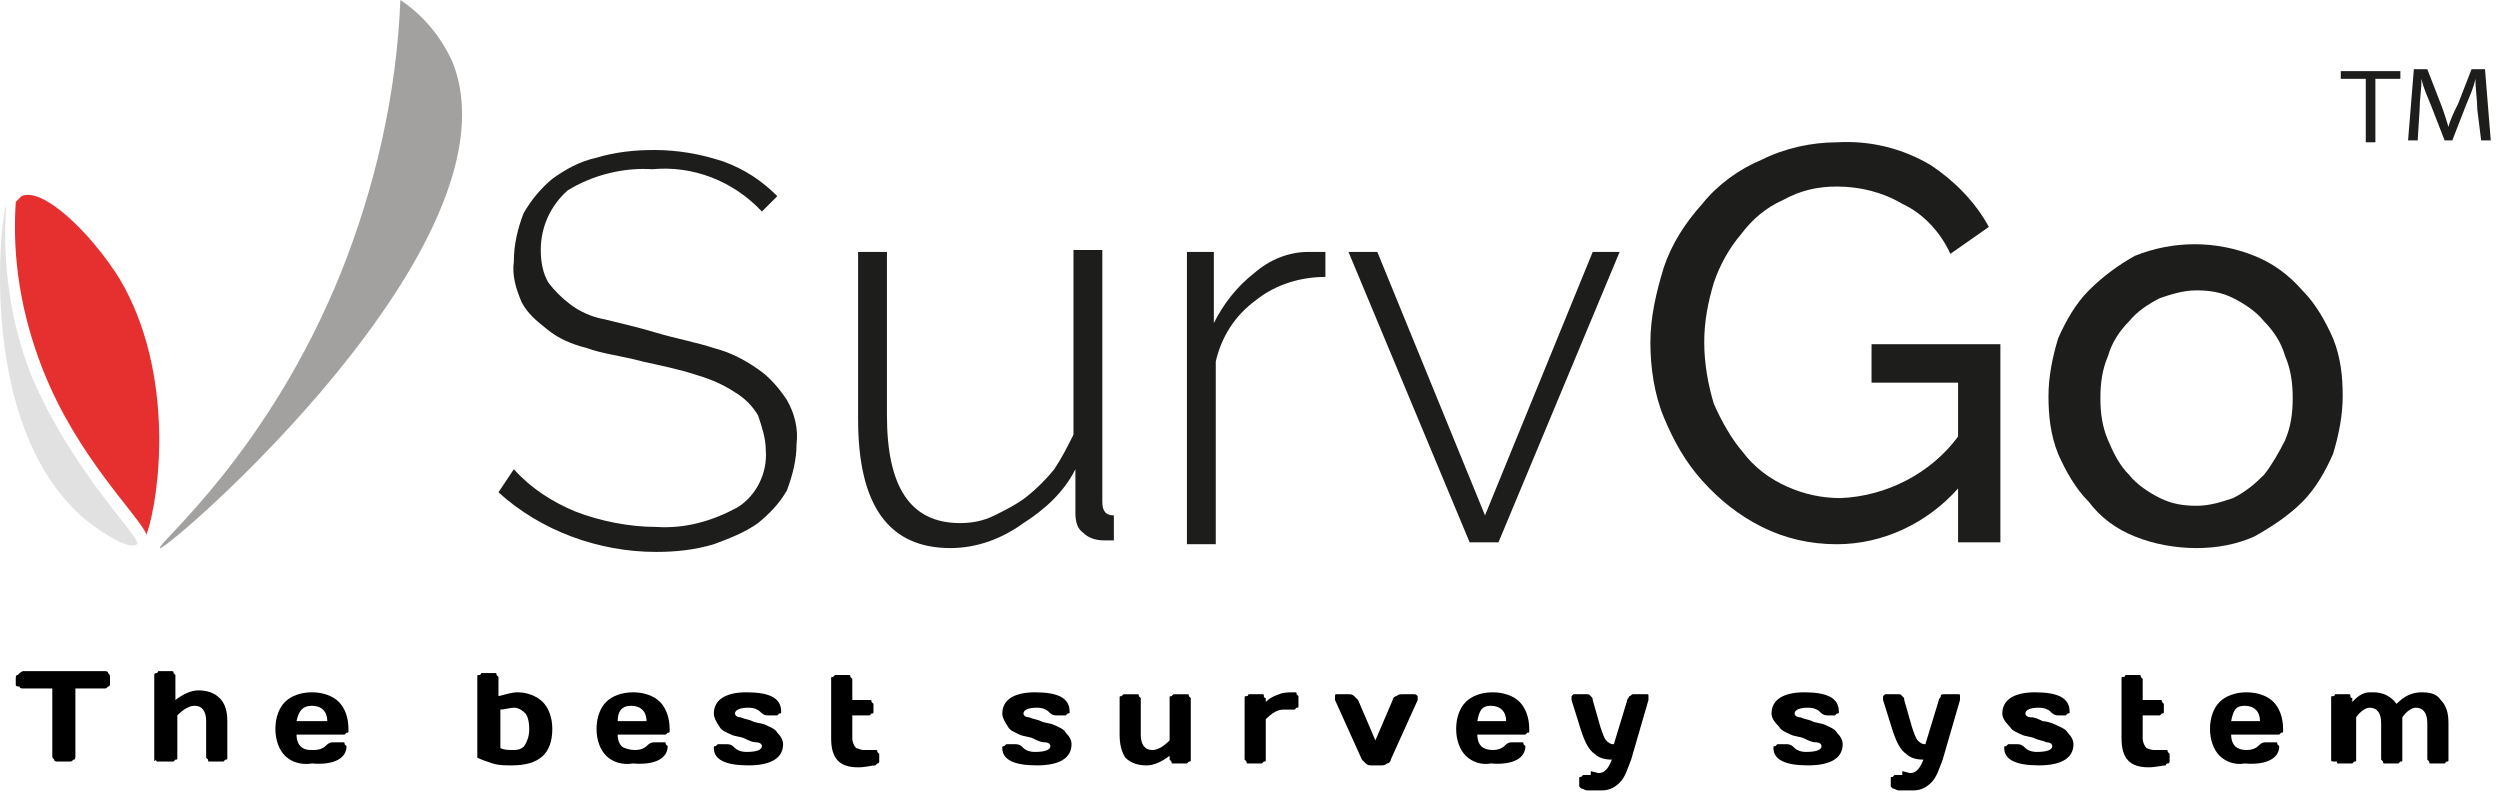 <svg width="130" height="42" viewBox="0 0 130 42" fill="none" xmlns="http://www.w3.org/2000/svg">
<path d="M39.62 11C38.12 9.4 36.02 8.6 33.92 8.8C32.42 8.7 30.82 9.1 29.52 9.9C28.62 10.7 28.12 11.8 28.12 13C28.12 13.6 28.22 14.2 28.52 14.7C28.82 15.1 29.22 15.5 29.62 15.8C30.12 16.2 30.82 16.5 31.42 16.6C32.22 16.8 33.12 17 34.12 17.3C35.12 17.6 36.22 17.8 37.12 18.1C37.92 18.3 38.72 18.7 39.42 19.2C40.02 19.6 40.52 20.2 40.92 20.8C41.32 21.5 41.52 22.3 41.42 23.1C41.42 23.9 41.22 24.7 40.92 25.5C40.52 26.2 40.02 26.7 39.42 27.2C38.72 27.7 37.92 28 37.12 28.3C36.12 28.6 35.12 28.7 34.12 28.7C31.12 28.7 28.12 27.6 25.92 25.6L26.72 24.4C27.62 25.4 28.72 26.1 29.92 26.6C31.22 27.1 32.72 27.4 34.12 27.4C35.62 27.5 37.02 27.1 38.32 26.4C39.32 25.8 39.92 24.6 39.82 23.4C39.82 22.8 39.62 22.2 39.42 21.6C39.12 21.1 38.72 20.7 38.22 20.4C37.62 20 36.92 19.7 36.22 19.5C35.32 19.2 34.32 19 33.42 18.8C32.32 18.5 31.32 18.4 30.52 18.1C29.72 17.9 29.02 17.6 28.42 17.1C27.92 16.7 27.42 16.3 27.12 15.7C26.82 15 26.62 14.3 26.72 13.6C26.72 12.7 26.92 11.9 27.22 11.1C27.62 10.4 28.12 9.8 28.72 9.3C29.42 8.8 30.12 8.4 31.02 8.2C32.02 7.9 33.02 7.8 34.02 7.8C35.22 7.8 36.42 8 37.62 8.4C38.72 8.8 39.62 9.4 40.42 10.2L39.62 11Z" fill="#1D1D1B"/>
<path d="M49.421 28.5C46.221 28.5 44.621 26.3 44.621 21.8V13.1H46.121V21.6C46.121 25.3 47.321 27.2 49.921 27.2C50.521 27.2 51.121 27.1 51.721 26.8C52.321 26.5 52.921 26.2 53.421 25.8C53.921 25.4 54.421 24.9 54.821 24.4C55.221 23.8 55.521 23.2 55.821 22.6V13H57.321V26.1C57.321 26.6 57.521 26.8 57.921 26.8V28.1H57.421C57.021 28.1 56.621 28 56.321 27.7C56.021 27.5 55.921 27.1 55.921 26.7V24.4C55.321 25.6 54.321 26.5 53.221 27.2C52.121 28 50.821 28.5 49.421 28.5Z" fill="#1D1D1B"/>
<path d="M68.92 14.4C67.62 14.4 66.32 14.8 65.32 15.6C64.22 16.4 63.52 17.5 63.22 18.8V28.3H61.72V13.1H63.12V16.8C63.62 15.8 64.32 14.9 65.22 14.2C66.02 13.5 67.02 13.1 68.02 13.1H68.92V14.4Z" fill="#1D1D1B"/>
<path d="M76.421 28.2L70.121 13.1H71.621L77.221 26.8L82.821 13.1H84.221L77.921 28.2H76.421Z" fill="#1D1D1B"/>
<path d="M101.82 25.4C100.22 27.2 97.92 28.3 95.52 28.3C94.12 28.3 92.82 28 91.62 27.4C90.42 26.8 89.42 26 88.52 25C87.62 24 87.02 22.9 86.52 21.7C86.02 20.5 85.82 19.1 85.82 17.8C85.82 16.5 86.12 15.2 86.52 13.9C86.92 12.7 87.62 11.6 88.52 10.6C89.32 9.6 90.42 8.8 91.62 8.3C92.82 7.7 94.22 7.4 95.52 7.4C97.22 7.3 98.92 7.7 100.42 8.6C101.62 9.4 102.72 10.5 103.42 11.8L101.42 13.2C100.92 12.1 100.02 11.1 98.92 10.6C97.92 10 96.72 9.7 95.52 9.7C94.52 9.7 93.62 9.9 92.72 10.4C91.82 10.8 91.12 11.4 90.52 12.2C89.92 12.9 89.42 13.8 89.12 14.7C88.82 15.7 88.62 16.7 88.62 17.8C88.62 18.9 88.82 20 89.12 21C89.52 21.9 90.02 22.8 90.62 23.5C91.22 24.3 92.02 24.9 92.92 25.3C93.82 25.7 94.72 25.9 95.72 25.9C98.12 25.8 100.42 24.6 101.82 22.7V19.9H97.32V17.9H104.02V28.2H101.82V25.4Z" fill="#1D1D1B"/>
<path d="M114.221 28.5C113.121 28.5 112.021 28.3 111.021 27.9C110.021 27.5 109.221 26.9 108.621 26.1C107.921 25.4 107.421 24.5 107.021 23.6C106.621 22.6 106.521 21.6 106.521 20.6C106.521 19.6 106.721 18.6 107.021 17.6C107.421 16.7 107.921 15.8 108.621 15.1C109.321 14.4 110.121 13.8 111.021 13.3C113.021 12.5 115.221 12.5 117.221 13.3C118.221 13.7 119.021 14.3 119.721 15.1C120.421 15.8 120.921 16.7 121.321 17.6C121.721 18.6 121.821 19.6 121.821 20.6C121.821 21.6 121.621 22.6 121.321 23.6C120.921 24.5 120.421 25.4 119.721 26.1C119.021 26.8 118.121 27.4 117.221 27.9C116.321 28.3 115.321 28.5 114.221 28.5ZM109.221 20.7C109.221 21.5 109.321 22.2 109.621 22.9C109.921 23.6 110.221 24.2 110.721 24.7C111.121 25.2 111.721 25.6 112.321 25.9C112.921 26.2 113.521 26.3 114.221 26.3C114.921 26.3 115.521 26.1 116.121 25.9C116.721 25.6 117.221 25.2 117.721 24.7C118.121 24.2 118.521 23.5 118.821 22.9C119.121 22.2 119.221 21.5 119.221 20.7C119.221 19.9 119.121 19.2 118.821 18.5C118.621 17.8 118.221 17.2 117.721 16.7C117.321 16.2 116.721 15.8 116.121 15.5C115.521 15.2 114.921 15.1 114.221 15.1C113.521 15.1 112.921 15.3 112.321 15.5C111.721 15.8 111.121 16.2 110.721 16.7C110.221 17.2 109.821 17.8 109.621 18.5C109.321 19.2 109.221 19.9 109.221 20.7Z" fill="#1D1D1B"/>
<path d="M0.32 10.7C0.12 10.7 -1.38 22.1 4.42 27C5.52 27.9 6.82 28.6 7.12 28.3C7.42 28 3.82 24.7 1.62 19.5C0.52 16.7 0.12 13.7 0.32 10.7Z" fill="#E1E1E1"/>
<path d="M2.22 19.2C4.021 23.8 7.221 26.8 7.62 27.8C8.32 25.8 9.12 19.4 6.221 14.5C4.721 12.1 2.22 9.7 1.121 10.2L0.82 10.5C0.62 13.5 1.121 16.4 2.22 19.2Z" fill="#E6302F"/>
<path d="M8.32 28.5C8.62 28.7 27.32 12.6 23.52 3.2C22.921 1.9 22.02 0.8 20.82 0C20.62 4.9 19.52 9.7 17.721 14.2C13.921 23.6 8.12 28.3 8.32 28.5Z" fill="#A2A1A0"/>
<path d="M123.02 4.099H121.72V3.699H124.82V4.099H123.52V7.399H123.02V4.099Z" fill="#1D1D1B"/>
<path d="M128.82 5.7C128.82 5.2 128.72 4.6 128.72 4.1C128.62 4.6 128.42 5 128.22 5.5L127.52 7.3H127.12L126.42 5.5C126.22 5 126.02 4.6 125.92 4.1C125.92 4.6 125.82 5.2 125.82 5.7L125.72 7.3H125.22L125.52 3.6H126.22L126.92 5.4C127.12 5.9 127.22 6.3 127.32 6.6C127.42 6.2 127.62 5.8 127.82 5.4L128.52 3.6H129.22L129.52 7.3H129.02L128.82 5.7Z" fill="#1D1D1B"/>
<path d="M0.82 35.6V35.3C0.82 35.2 0.82 35.1 0.92 35.1C1.02 35 1.12 34.9 1.22 34.9H5.42C5.52 34.9 5.62 34.9 5.62 35C5.72 35.1 5.72 35.1 5.72 35.2V35.5C5.72 35.6 5.72 35.7 5.62 35.7C5.52 35.8 5.52 35.8 5.42 35.8H3.92V39.3C3.92 39.4 3.92 39.5 3.82 39.5C3.72 39.6 3.72 39.6 3.62 39.6H3.02C2.92 39.6 2.82 39.6 2.82 39.5C2.72 39.4 2.72 39.4 2.72 39.3V35.8H1.22C1.12 35.8 1.02 35.8 1.02 35.7C0.92 35.7 0.82 35.7 0.82 35.6Z" fill="black"/>
<path d="M8.021 39.5V35.1C8.021 35.1 8.021 35 8.121 35C8.221 35 8.221 34.9 8.221 34.9H8.921C9.021 34.9 9.021 34.9 9.021 35L9.121 35.1V36.4C9.521 36.1 9.921 35.9 10.32 35.9C10.72 35.9 11.12 36 11.421 36.3C11.72 36.6 11.82 37 11.82 37.5V39.4C11.82 39.5 11.82 39.5 11.72 39.5L11.62 39.6H10.921C10.82 39.6 10.82 39.6 10.82 39.5L10.72 39.4V37.5C10.72 37 10.521 36.7 10.12 36.7C9.821 36.7 9.521 36.9 9.221 37.2V39.4C9.221 39.5 9.221 39.5 9.121 39.5L9.021 39.6H8.221C8.121 39.6 8.121 39.6 8.121 39.5C8.021 39.6 8.021 39.6 8.021 39.5Z" fill="black"/>
<path d="M14.82 39.3C14.52 39 14.32 38.5 14.32 37.9C14.32 37.3 14.52 36.8 14.82 36.5C15.12 36.2 15.62 36 16.22 36C16.82 36 17.32 36.2 17.62 36.5C17.92 36.8 18.12 37.3 18.12 37.9V38C18.12 38.1 18.12 38.1 18.02 38.1L17.92 38.2H15.42C15.42 38.5 15.52 38.7 15.62 38.8C15.82 39 16.02 39 16.32 39C16.62 39 16.82 38.9 16.92 38.8C17.02 38.7 17.12 38.6 17.32 38.6H17.82C17.92 38.6 17.92 38.6 17.92 38.7L18.02 38.8C18.02 39.4 17.42 39.8 16.22 39.7C15.62 39.8 15.12 39.6 14.82 39.3ZM15.42 37.5H17.02C17.02 37 16.72 36.7 16.22 36.7C15.72 36.7 15.52 37 15.42 37.5Z" fill="black"/>
<path d="M24.82 35.2C24.82 35.1 24.82 35.1 24.92 35.1C25.02 35.1 25.02 35 25.02 35H25.72C25.82 35 25.82 35 25.82 35.1L25.92 35.2V36.2C26.32 36.1 26.62 36 26.92 36C27.42 36 27.92 36.2 28.22 36.5C28.52 36.8 28.72 37.3 28.72 37.9C28.72 39.2 28.02 39.8 26.62 39.8C26.32 39.8 25.92 39.8 25.62 39.7C25.32 39.6 25.02 39.5 24.82 39.4V35.2ZM26.02 36.9V38.9C26.22 39 26.42 39 26.72 39C27.02 39 27.22 38.9 27.32 38.7C27.42 38.5 27.52 38.3 27.52 37.9C27.52 37.5 27.42 37.2 27.32 37.1C27.22 37 27.02 36.8 26.72 36.8C26.52 36.8 26.22 36.9 26.02 36.9Z" fill="black"/>
<path d="M31.52 39.3C31.221 39 31.02 38.5 31.02 37.9C31.02 37.3 31.221 36.8 31.52 36.5C31.82 36.2 32.321 36 32.92 36C33.52 36 34.02 36.2 34.321 36.5C34.62 36.8 34.821 37.3 34.821 37.9V38C34.821 38.1 34.821 38.1 34.721 38.1L34.62 38.2H32.12C32.12 38.5 32.221 38.7 32.321 38.8C32.42 38.9 32.721 39 33.02 39C33.321 39 33.52 38.9 33.62 38.8C33.721 38.7 33.821 38.6 34.02 38.6H34.52C34.62 38.6 34.62 38.6 34.62 38.7L34.721 38.8C34.721 39.4 34.12 39.8 32.92 39.7C32.321 39.8 31.82 39.6 31.52 39.3ZM32.12 37.5H33.62C33.62 37 33.321 36.7 32.821 36.7C32.321 36.7 32.12 37 32.12 37.5Z" fill="black"/>
<path d="M37.12 37.1C37.12 36.4 37.72 36 38.82 36C40.02 36 40.62 36.3 40.62 37C40.62 37.1 40.62 37.1 40.52 37.1L40.42 37.2H39.92C39.72 37.2 39.62 37.1 39.52 37C39.42 36.9 39.22 36.8 38.92 36.8C38.52 36.8 38.22 36.9 38.22 37.1C38.22 37.2 38.32 37.3 38.52 37.3C38.72 37.4 38.92 37.4 39.12 37.5C39.32 37.6 39.62 37.6 39.82 37.7C40.02 37.8 40.32 37.9 40.42 38.1C40.62 38.3 40.72 38.5 40.72 38.7C40.72 39.4 40.12 39.8 38.92 39.8C37.72 39.8 37.12 39.5 37.12 38.9C37.12 38.8 37.12 38.8 37.22 38.8L37.32 38.7H37.82C38.02 38.7 38.12 38.8 38.22 38.9C38.32 39 38.52 39.1 38.82 39.1C39.32 39.1 39.62 39 39.62 38.8C39.62 38.7 39.52 38.6 39.32 38.6C39.12 38.6 38.92 38.5 38.72 38.4C38.52 38.3 38.22 38.3 38.02 38.2C37.82 38.1 37.52 38 37.42 37.8C37.22 37.5 37.12 37.3 37.12 37.1Z" fill="black"/>
<path d="M44.92 39.001H45.42H45.52C45.62 39.001 45.62 39.001 45.62 39.101L45.72 39.201V39.601C45.72 39.601 45.72 39.701 45.62 39.701L45.52 39.801C45.32 39.801 45.02 39.901 44.62 39.901C43.62 39.901 43.22 39.401 43.22 38.401V35.301C43.22 35.201 43.22 35.201 43.32 35.201L43.42 35.101H44.12C44.22 35.101 44.22 35.101 44.22 35.201L44.32 35.301V36.401H45.22C45.32 36.401 45.32 36.401 45.32 36.501L45.42 36.601V37.001C45.42 37.101 45.42 37.101 45.32 37.101L45.22 37.201H44.32V38.401C44.32 38.601 44.42 38.801 44.52 38.901C44.62 38.901 44.72 39.001 44.92 39.001Z" fill="black"/>
<path d="M52.12 37.1C52.12 36.4 52.72 36 53.82 36C55.02 36 55.62 36.3 55.62 37C55.62 37.1 55.62 37.1 55.52 37.1L55.42 37.2H54.92C54.72 37.2 54.62 37.1 54.52 37C54.42 36.9 54.22 36.8 53.92 36.8C53.52 36.8 53.22 36.9 53.22 37.1C53.22 37.2 53.32 37.3 53.52 37.3C53.72 37.4 53.92 37.4 54.12 37.5C54.32 37.6 54.62 37.6 54.82 37.7C55.02 37.8 55.32 37.9 55.42 38.1C55.62 38.3 55.72 38.5 55.72 38.7C55.72 39.4 55.12 39.8 53.92 39.8C52.72 39.8 52.12 39.5 52.12 38.9C52.12 38.8 52.12 38.8 52.22 38.8L52.32 38.7H52.82C53.02 38.7 53.12 38.8 53.22 38.9C53.32 39 53.52 39.1 53.82 39.1C54.32 39.1 54.62 39 54.62 38.8C54.62 38.7 54.52 38.6 54.32 38.6C54.12 38.6 53.92 38.5 53.72 38.4C53.52 38.3 53.22 38.3 53.02 38.2C52.82 38.1 52.52 38 52.42 37.8C52.22 37.5 52.12 37.3 52.12 37.1Z" fill="black"/>
<path d="M58.22 38.201V36.301C58.22 36.201 58.22 36.201 58.32 36.201L58.42 36.101H59.12C59.22 36.101 59.22 36.101 59.22 36.201L59.32 36.301V38.201C59.32 38.701 59.52 39.001 59.92 39.001C60.22 39.001 60.52 38.801 60.82 38.501V36.301C60.82 36.201 60.82 36.201 60.92 36.201L61.02 36.101H61.72C61.82 36.101 61.82 36.101 61.82 36.201L61.92 36.301V39.501C61.92 39.601 61.92 39.601 61.82 39.601L61.72 39.701H61.02C60.92 39.701 60.92 39.701 60.92 39.601L60.82 39.501V39.301C60.42 39.601 60.02 39.801 59.62 39.801C59.22 39.801 58.82 39.701 58.52 39.401C58.32 39.101 58.22 38.701 58.22 38.201Z" fill="black"/>
<path d="M67.22 36.9H66.72C66.42 36.9 66.12 37.1 65.82 37.4V39.5C65.82 39.6 65.82 39.6 65.72 39.6L65.62 39.7H64.92C64.82 39.7 64.82 39.7 64.82 39.6L64.72 39.5V36.3C64.72 36.2 64.72 36.2 64.82 36.2C64.92 36.2 64.92 36.1 64.92 36.1H65.62C65.72 36.1 65.72 36.1 65.72 36.2C65.72 36.3 65.82 36.3 65.82 36.3V36.5C66.02 36.3 66.22 36.2 66.52 36.1C66.72 36 67.02 36 67.32 36C67.42 36 67.42 36 67.42 36.1L67.52 36.2V36.7C67.52 36.8 67.52 36.8 67.42 36.8L67.32 36.9H67.22Z" fill="black"/>
<path d="M69.52 36.1H70.12C70.22 36.1 70.32 36.1 70.42 36.2C70.52 36.3 70.52 36.3 70.62 36.4L71.52 38.5L72.42 36.4C72.42 36.3 72.52 36.2 72.62 36.2C72.72 36.1 72.82 36.1 72.92 36.1H73.52C73.62 36.1 73.62 36.1 73.72 36.2V36.3V36.4L72.32 39.5C72.32 39.6 72.22 39.7 72.12 39.7C72.02 39.8 71.92 39.8 71.82 39.8H71.32C71.22 39.8 71.12 39.8 71.02 39.7C70.92 39.6 70.92 39.6 70.82 39.5L69.42 36.4V36.3C69.42 36.1 69.42 36.1 69.52 36.1Z" fill="black"/>
<path d="M76.22 39.3C75.92 39 75.72 38.5 75.72 37.9C75.72 37.3 75.92 36.8 76.22 36.5C76.52 36.2 77.02 36 77.62 36C78.22 36 78.72 36.2 79.02 36.5C79.32 36.8 79.52 37.3 79.52 37.9V38C79.52 38.1 79.52 38.1 79.42 38.1L79.32 38.2H76.82C76.82 38.5 76.92 38.7 77.02 38.8C77.12 38.9 77.32 39 77.62 39C77.92 39 78.12 38.9 78.22 38.8C78.32 38.7 78.42 38.6 78.62 38.6H79.12C79.22 38.6 79.22 38.6 79.22 38.7L79.32 38.8C79.32 39.4 78.72 39.8 77.52 39.7C77.02 39.8 76.52 39.6 76.22 39.3ZM76.82 37.5H78.32C78.32 37 78.02 36.7 77.52 36.7C77.02 36.7 76.92 37 76.82 37.5Z" fill="black"/>
<path d="M82.72 40.1L83.12 40.2C83.42 40.2 83.62 40 83.82 39.5C83.42 39.5 83.12 39.4 82.92 39.2C82.62 39 82.42 38.6 82.22 38L81.72 36.4C81.72 36.4 81.72 36.4 81.72 36.3V36.2L81.82 36.1H82.52C82.62 36.1 82.62 36.1 82.72 36.2C82.82 36.3 82.82 36.3 82.82 36.4L83.22 37.8C83.32 38.1 83.42 38.4 83.52 38.5C83.62 38.6 83.72 38.7 83.92 38.7L84.62 36.4C84.62 36.3 84.72 36.3 84.72 36.2C84.82 36.2 84.82 36.1 84.92 36.1H85.62C85.72 36.1 85.72 36.1 85.72 36.2C85.72 36.3 85.72 36.3 85.72 36.3C85.72 36.3 85.72 36.3 85.72 36.4L84.82 39.5C84.62 40 84.52 40.4 84.22 40.7C84.02 40.9 83.72 41.1 83.32 41.1C82.92 41.1 82.72 41.1 82.52 41.1C82.42 41.1 82.32 41 82.22 41L82.12 40.9V40.5C82.12 40.4 82.12 40.4 82.22 40.4L82.32 40.3H82.72V40.1Z" fill="black"/>
<path d="M92.12 37.1C92.12 36.4 92.72 36 93.82 36C95.02 36 95.62 36.3 95.62 37C95.62 37.1 95.62 37.1 95.52 37.1L95.42 37.2H95.02C94.82 37.2 94.72 37.1 94.62 37C94.52 36.9 94.32 36.8 94.02 36.8C93.62 36.8 93.32 36.9 93.32 37.1C93.32 37.2 93.42 37.3 93.62 37.3C93.82 37.4 94.02 37.4 94.22 37.5C94.42 37.6 94.72 37.6 94.92 37.7C95.12 37.8 95.42 37.9 95.52 38.1C95.72 38.3 95.82 38.5 95.82 38.7C95.82 39.4 95.22 39.8 94.02 39.8C92.82 39.8 92.22 39.5 92.22 38.9C92.22 38.8 92.22 38.8 92.32 38.8L92.42 38.7H92.92C93.12 38.7 93.22 38.8 93.32 38.9C93.42 39 93.62 39.1 93.92 39.1C94.42 39.1 94.72 39 94.72 38.8C94.72 38.7 94.62 38.6 94.42 38.6C94.22 38.6 94.02 38.5 93.82 38.4C93.62 38.3 93.32 38.3 93.12 38.2C92.92 38.1 92.62 38 92.52 37.8C92.22 37.5 92.12 37.3 92.12 37.1Z" fill="black"/>
<path d="M98.92 40.1L99.32 40.2C99.62 40.2 99.82 40 100.02 39.5C99.62 39.5 99.32 39.4 99.12 39.2C98.82 39 98.62 38.6 98.42 38L97.92 36.4C97.92 36.4 97.92 36.4 97.92 36.3V36.2L98.02 36.1H98.72C98.82 36.1 98.82 36.1 98.92 36.2C99.02 36.3 99.02 36.3 99.02 36.4L99.42 37.8C99.52 38.1 99.62 38.4 99.72 38.5C99.82 38.6 99.92 38.7 100.12 38.7L100.82 36.4C100.82 36.3 100.92 36.3 100.92 36.2C100.92 36.1 101.02 36.1 101.12 36.1H101.82C101.92 36.1 101.92 36.1 101.92 36.2V36.3C101.92 36.3 101.92 36.3 101.92 36.4L101.02 39.5C100.82 40 100.72 40.4 100.42 40.7C100.22 40.9 99.92 41.1 99.52 41.1C99.12 41.1 98.92 41.1 98.72 41.1C98.62 41.1 98.52 41 98.42 41L98.32 40.9V40.5C98.32 40.4 98.32 40.4 98.42 40.4L98.52 40.3H98.92V40.1Z" fill="black"/>
<path d="M104.12 37.1C104.12 36.4 104.72 36 105.82 36C107.02 36 107.62 36.3 107.62 37C107.62 37.1 107.62 37.1 107.52 37.1L107.42 37.2H107.02C106.82 37.2 106.72 37.1 106.62 37C106.52 36.9 106.32 36.8 106.02 36.8C105.62 36.8 105.32 36.9 105.32 37.1C105.32 37.2 105.42 37.3 105.62 37.3C105.82 37.3 106.02 37.4 106.22 37.5C106.42 37.5 106.72 37.6 106.92 37.7C107.12 37.8 107.42 37.9 107.52 38.1C107.72 38.3 107.82 38.5 107.82 38.7C107.82 39.4 107.22 39.8 106.02 39.8C104.82 39.8 104.22 39.5 104.22 38.9C104.22 38.8 104.22 38.8 104.32 38.8L104.42 38.7H104.92C105.12 38.7 105.22 38.8 105.32 38.9C105.42 39 105.62 39.1 105.92 39.1C106.42 39.1 106.72 39 106.72 38.8C106.72 38.7 106.62 38.6 106.42 38.6C106.22 38.5 106.02 38.5 105.82 38.4C105.62 38.3 105.32 38.3 105.12 38.2C104.92 38.1 104.62 38 104.52 37.8C104.22 37.5 104.12 37.3 104.12 37.1Z" fill="black"/>
<path d="M112.02 39H112.52H112.62C112.72 39 112.72 39 112.72 39.1L112.82 39.2V39.6C112.82 39.6 112.82 39.7 112.72 39.7C112.62 39.7 112.62 39.8 112.62 39.8C112.42 39.8 112.12 39.9 111.72 39.9C110.72 39.9 110.32 39.4 110.32 38.4V35.3C110.32 35.2 110.32 35.2 110.42 35.2C110.52 35.2 110.52 35.1 110.52 35.1H111.22C111.32 35.1 111.32 35.1 111.32 35.2L111.42 35.3V36.4H112.32C112.42 36.4 112.42 36.4 112.42 36.5L112.52 36.6V37C112.52 37.1 112.52 37.1 112.42 37.1L112.32 37.2H111.42V38.4C111.42 38.6 111.52 38.8 111.62 38.9C111.62 38.9 111.82 39 112.02 39Z" fill="black"/>
<path d="M115.42 39.3C115.12 39 114.92 38.5 114.92 37.9C114.92 37.3 115.12 36.8 115.42 36.5C115.72 36.2 116.22 36 116.82 36C117.42 36 117.92 36.2 118.22 36.5C118.52 36.8 118.72 37.3 118.72 37.9V38C118.72 38.1 118.72 38.1 118.62 38.1L118.52 38.2H116.02C116.02 38.5 116.12 38.7 116.22 38.8C116.32 38.9 116.52 39 116.82 39C117.12 39 117.32 38.9 117.42 38.8C117.52 38.7 117.62 38.6 117.82 38.6H118.32C118.42 38.6 118.42 38.6 118.42 38.7L118.52 38.8C118.52 39.4 117.92 39.8 116.72 39.7C116.22 39.8 115.72 39.6 115.42 39.3ZM116.02 37.5H117.52C117.52 37 117.22 36.7 116.72 36.7C116.22 36.7 116.12 37 116.02 37.5Z" fill="black"/>
<path d="M121.22 39.5V36.3C121.22 36.2 121.22 36.2 121.32 36.2C121.42 36.2 121.42 36.1 121.42 36.1H122.12C122.22 36.1 122.22 36.1 122.22 36.2C122.22 36.3 122.32 36.3 122.32 36.3V36.5C122.52 36.3 122.62 36.2 122.82 36.1C123.02 36 123.12 36 123.42 36C123.92 36 124.32 36.2 124.62 36.6C125.02 36.2 125.42 36 125.92 36C126.42 36 126.72 36.1 126.92 36.4C127.22 36.7 127.32 37.1 127.32 37.6V39.5C127.32 39.6 127.32 39.6 127.22 39.6L127.12 39.7H126.42C126.32 39.7 126.32 39.7 126.32 39.6L126.22 39.5V37.6C126.22 37.1 126.02 36.8 125.62 36.8C125.42 36.8 125.12 37 124.92 37.3C124.92 37.4 124.92 37.5 124.92 37.6V39.5C124.92 39.6 124.92 39.6 124.82 39.6L124.72 39.7H124.02C123.92 39.7 123.92 39.7 123.92 39.6L123.82 39.5V37.6C123.82 37.1 123.62 36.8 123.22 36.8C123.02 36.8 122.72 37 122.52 37.3V39.5C122.52 39.6 122.52 39.6 122.42 39.6L122.32 39.7H121.62C121.52 39.7 121.52 39.7 121.52 39.6C121.22 39.6 121.22 39.6 121.22 39.5Z" fill="black"/>
</svg>
